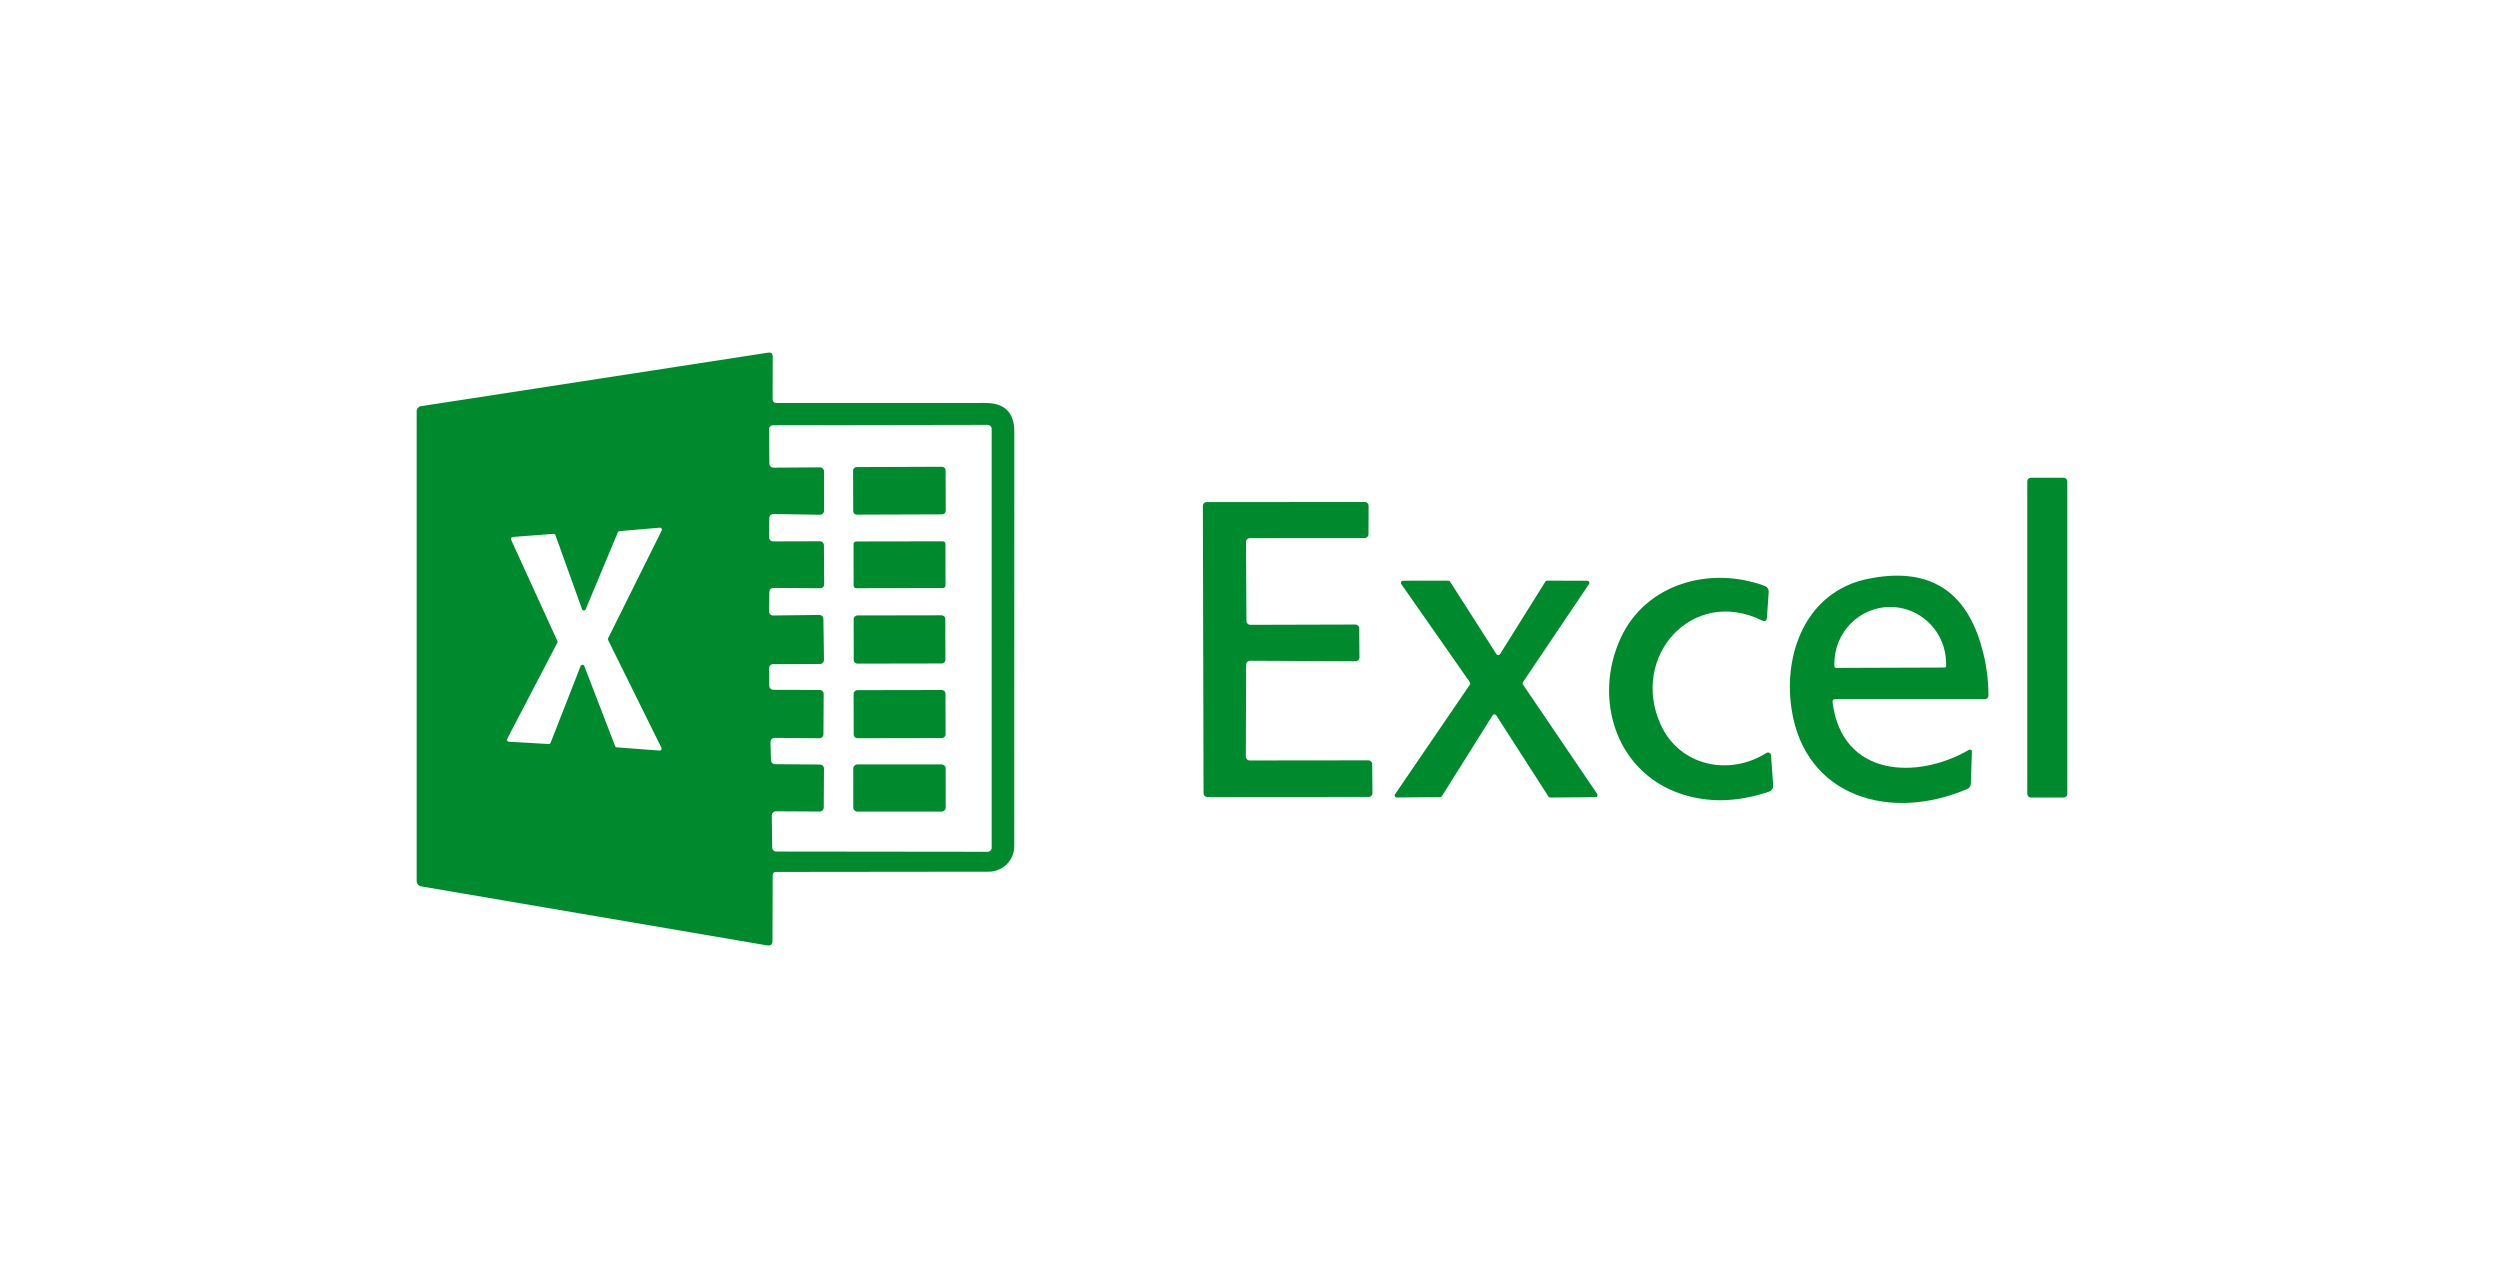 <svg width="156" height="80" viewBox="0 0 156 80" fill="none" xmlns="http://www.w3.org/2000/svg">
<path d="M48.215 54.632L48.203 58.707C48.203 58.937 48.089 59.031 47.86 58.991L26.282 55.31C26.203 55.297 26.131 55.256 26.079 55.195C26.028 55.134 26 55.057 26 54.977V25.656C26 25.582 26.027 25.509 26.076 25.452C26.125 25.395 26.192 25.358 26.267 25.346L47.925 22.006C48.123 21.976 48.221 22.06 48.218 22.26L48.211 24.888C48.211 25.062 48.3 25.149 48.477 25.149L61.488 25.145C62.692 25.145 63.293 25.744 63.293 26.94L63.289 52.807C63.289 53.227 63.121 53.63 62.822 53.928C62.523 54.225 62.117 54.393 61.694 54.394L48.435 54.409C48.288 54.409 48.215 54.483 48.215 54.632ZM51.428 36.456C51.428 36.489 51.422 36.522 51.409 36.553C51.396 36.583 51.377 36.611 51.353 36.634C51.33 36.657 51.301 36.676 51.27 36.688C51.239 36.7 51.206 36.707 51.173 36.706L48.26 36.687C48.195 36.687 48.132 36.712 48.085 36.758C48.038 36.803 48.011 36.864 48.009 36.929L47.986 38.153C47.986 38.186 47.992 38.219 48.004 38.25C48.017 38.281 48.036 38.309 48.06 38.333C48.083 38.357 48.112 38.376 48.143 38.388C48.174 38.401 48.208 38.407 48.241 38.406L51.124 38.372C51.157 38.372 51.189 38.378 51.22 38.39C51.251 38.402 51.279 38.42 51.303 38.443C51.326 38.466 51.345 38.493 51.358 38.523C51.371 38.553 51.378 38.586 51.379 38.618L51.417 41.178C51.417 41.211 51.411 41.244 51.399 41.275C51.386 41.306 51.368 41.334 51.345 41.357C51.321 41.381 51.293 41.4 51.263 41.413C51.232 41.425 51.199 41.432 51.166 41.432L48.241 41.443C48.175 41.443 48.111 41.47 48.063 41.517C48.016 41.563 47.99 41.627 47.99 41.693L48.001 42.799C48.002 42.864 48.029 42.926 48.075 42.972C48.121 43.018 48.183 43.044 48.249 43.045L51.147 43.053C51.213 43.053 51.277 43.079 51.324 43.126C51.371 43.173 51.398 43.236 51.398 43.303L51.383 45.821C51.382 45.886 51.355 45.949 51.308 45.995C51.261 46.041 51.197 46.067 51.131 46.067L48.329 46.044C48.295 46.044 48.262 46.051 48.232 46.063C48.201 46.076 48.173 46.095 48.15 46.119C48.126 46.142 48.108 46.17 48.095 46.201C48.083 46.232 48.077 46.265 48.077 46.298L48.108 47.441C48.11 47.506 48.137 47.568 48.184 47.613C48.231 47.658 48.294 47.684 48.359 47.684L51.169 47.706C51.235 47.708 51.298 47.734 51.345 47.781C51.391 47.828 51.417 47.891 51.417 47.956L51.402 50.391C51.402 50.424 51.395 50.457 51.382 50.488C51.369 50.518 51.35 50.546 51.327 50.569C51.303 50.593 51.275 50.611 51.244 50.623C51.213 50.636 51.18 50.642 51.147 50.641L48.413 50.626C48.379 50.626 48.346 50.633 48.315 50.645C48.285 50.658 48.257 50.677 48.233 50.701C48.21 50.724 48.192 50.752 48.179 50.783C48.167 50.814 48.161 50.847 48.161 50.88L48.184 52.891C48.185 52.956 48.212 53.019 48.259 53.065C48.306 53.111 48.369 53.137 48.435 53.137L61.629 53.152C61.662 53.152 61.695 53.145 61.725 53.133C61.756 53.12 61.784 53.102 61.807 53.079C61.83 53.055 61.849 53.028 61.861 52.998C61.874 52.967 61.881 52.935 61.881 52.902V26.762C61.881 26.729 61.874 26.697 61.861 26.666C61.849 26.636 61.83 26.609 61.807 26.585C61.784 26.562 61.756 26.544 61.725 26.531C61.695 26.519 61.662 26.512 61.629 26.512L48.241 26.535C48.208 26.535 48.175 26.541 48.144 26.554C48.113 26.567 48.086 26.586 48.062 26.61C48.039 26.633 48.02 26.661 48.008 26.692C47.995 26.723 47.989 26.756 47.99 26.789L48.009 28.936C48.009 28.968 48.016 29.001 48.029 29.031C48.042 29.061 48.062 29.088 48.085 29.111C48.109 29.134 48.137 29.152 48.167 29.164C48.198 29.176 48.231 29.182 48.264 29.182L51.166 29.163C51.199 29.162 51.232 29.169 51.263 29.181C51.294 29.193 51.322 29.212 51.346 29.235C51.369 29.258 51.388 29.286 51.401 29.316C51.414 29.347 51.421 29.38 51.421 29.413V31.87C51.421 31.904 51.414 31.936 51.401 31.967C51.388 31.997 51.369 32.025 51.346 32.048C51.322 32.072 51.294 32.09 51.263 32.102C51.232 32.115 51.199 32.121 51.166 32.12L48.26 32.075C48.227 32.074 48.194 32.08 48.164 32.093C48.133 32.105 48.105 32.123 48.081 32.145C48.058 32.168 48.039 32.196 48.026 32.226C48.013 32.256 48.006 32.288 48.005 32.321L47.994 33.529C47.993 33.562 47.999 33.595 48.012 33.626C48.024 33.657 48.042 33.685 48.066 33.708C48.089 33.732 48.117 33.751 48.148 33.763C48.179 33.776 48.212 33.783 48.245 33.783L51.162 33.775C51.228 33.775 51.292 33.801 51.339 33.848C51.386 33.895 51.413 33.959 51.413 34.025L51.428 36.456ZM38.653 33.143C38.631 33.145 38.611 33.154 38.593 33.167C38.576 33.18 38.562 33.198 38.554 33.218L36.547 38.016C36.538 38.039 36.523 38.059 36.502 38.073C36.481 38.087 36.457 38.094 36.432 38.093C36.407 38.093 36.383 38.085 36.363 38.071C36.343 38.056 36.327 38.036 36.319 38.013L34.659 33.393C34.65 33.368 34.633 33.347 34.611 33.333C34.589 33.319 34.563 33.312 34.537 33.313L31.993 33.506C31.974 33.508 31.955 33.514 31.938 33.524C31.921 33.534 31.907 33.548 31.897 33.565C31.887 33.582 31.881 33.6 31.88 33.62C31.879 33.639 31.883 33.659 31.891 33.677L34.781 40.001C34.788 40.017 34.792 40.036 34.791 40.054C34.79 40.072 34.786 40.09 34.777 40.106L31.647 46.105C31.637 46.123 31.632 46.142 31.633 46.163C31.633 46.183 31.638 46.203 31.648 46.221C31.658 46.238 31.672 46.253 31.689 46.264C31.706 46.275 31.726 46.281 31.746 46.283L34.24 46.427C34.266 46.427 34.291 46.42 34.312 46.406C34.333 46.392 34.349 46.371 34.358 46.347L36.231 41.561C36.24 41.538 36.256 41.517 36.276 41.503C36.297 41.489 36.321 41.482 36.346 41.482C36.371 41.482 36.395 41.489 36.415 41.503C36.436 41.517 36.451 41.538 36.46 41.561L38.383 46.555C38.391 46.577 38.404 46.596 38.423 46.61C38.441 46.624 38.463 46.633 38.486 46.635L41.155 46.836C41.176 46.837 41.198 46.833 41.217 46.824C41.236 46.814 41.253 46.8 41.265 46.782C41.276 46.765 41.284 46.744 41.285 46.723C41.287 46.702 41.282 46.681 41.273 46.661L37.945 39.936C37.937 39.92 37.933 39.901 37.933 39.883C37.933 39.865 37.937 39.847 37.945 39.83L41.292 33.101C41.302 33.082 41.306 33.06 41.304 33.038C41.303 33.017 41.295 32.996 41.283 32.978C41.27 32.96 41.253 32.946 41.233 32.937C41.214 32.928 41.192 32.925 41.17 32.927L38.653 33.143Z" fill="#008A2E"/>
<path d="M58.783 29.127L53.453 29.146C53.331 29.146 53.232 29.245 53.233 29.366L53.241 31.896C53.242 32.017 53.341 32.115 53.463 32.114L58.794 32.096C58.916 32.096 59.014 31.997 59.014 31.876L59.005 29.346C59.005 29.225 58.905 29.127 58.783 29.127Z" fill="#008A2E"/>
<path d="M128.775 29.81H126.727C126.603 29.81 126.502 29.91 126.502 30.034V49.543C126.502 49.666 126.603 49.767 126.727 49.767H128.775C128.899 49.767 129 49.666 129 49.543V30.034C129 29.91 128.899 29.81 128.775 29.81Z" fill="#008A2E"/>
<path d="M77.751 33.817L77.778 38.751C77.778 38.782 77.784 38.813 77.796 38.842C77.808 38.871 77.826 38.898 77.848 38.92C77.871 38.942 77.897 38.959 77.926 38.971C77.955 38.983 77.986 38.989 78.018 38.989L84.575 38.971C84.638 38.971 84.699 38.996 84.744 39.041C84.789 39.085 84.815 39.146 84.815 39.209L84.83 41.019C84.83 41.051 84.825 41.083 84.812 41.113C84.8 41.142 84.782 41.169 84.76 41.192C84.737 41.214 84.71 41.232 84.68 41.244C84.65 41.256 84.618 41.262 84.586 41.262L77.999 41.231C77.935 41.231 77.874 41.256 77.829 41.301C77.784 41.346 77.759 41.407 77.759 41.47L77.74 47.214C77.74 47.278 77.765 47.338 77.81 47.383C77.855 47.428 77.916 47.453 77.98 47.453L85.386 47.445C85.449 47.445 85.509 47.47 85.554 47.514C85.599 47.558 85.625 47.617 85.626 47.68L85.641 49.486C85.641 49.518 85.636 49.549 85.624 49.579C85.612 49.608 85.594 49.635 85.572 49.657C85.55 49.68 85.523 49.698 85.494 49.71C85.464 49.722 85.433 49.729 85.401 49.729L75.341 49.736C75.277 49.736 75.216 49.711 75.171 49.666C75.126 49.622 75.101 49.561 75.101 49.498L75.059 31.567C75.059 31.504 75.085 31.444 75.129 31.399C75.174 31.354 75.236 31.329 75.299 31.329L85.161 31.325C85.225 31.325 85.286 31.35 85.331 31.395C85.376 31.44 85.401 31.5 85.401 31.564L85.394 33.336C85.394 33.399 85.368 33.46 85.323 33.505C85.278 33.549 85.217 33.575 85.154 33.575L77.991 33.578C77.928 33.578 77.867 33.603 77.822 33.648C77.777 33.693 77.751 33.754 77.751 33.817Z" fill="#008A2E"/>
<path d="M58.832 33.778L53.425 33.787C53.334 33.788 53.261 33.861 53.261 33.95L53.266 36.541C53.266 36.631 53.34 36.703 53.43 36.703L58.837 36.694C58.927 36.694 59.001 36.621 59 36.531L58.996 33.941C58.996 33.851 58.922 33.778 58.832 33.778Z" fill="#008A2E"/>
<path d="M114.352 43.825C114.934 48.471 119.591 48.687 122.866 46.79C122.884 46.779 122.905 46.774 122.927 46.774C122.948 46.774 122.969 46.78 122.988 46.79C123.007 46.801 123.022 46.817 123.033 46.835C123.043 46.854 123.049 46.875 123.048 46.896L122.98 48.914C122.977 48.98 122.956 49.044 122.919 49.099C122.881 49.154 122.828 49.197 122.767 49.225C117.999 51.289 112.615 49.766 111.789 44.223C111.267 40.724 112.737 36.907 116.545 36.123C120.2 35.371 122.55 36.716 123.593 40.16C123.918 41.23 124.08 42.313 124.08 43.408C124.08 43.467 124.057 43.523 124.015 43.564C123.972 43.605 123.915 43.628 123.856 43.628L114.531 43.624C114.396 43.624 114.336 43.691 114.352 43.825ZM114.572 41.678L121.335 41.655C121.363 41.655 121.39 41.644 121.41 41.624C121.43 41.604 121.442 41.577 121.442 41.549L121.438 41.39C121.435 40.454 121.064 39.558 120.408 38.898C119.752 38.238 118.863 37.869 117.938 37.872C117.014 37.876 116.129 38.251 115.478 38.915C114.827 39.579 114.463 40.477 114.466 41.413V41.572C114.466 41.6 114.477 41.627 114.497 41.647C114.517 41.667 114.544 41.678 114.572 41.678Z" fill="#008A2E"/>
<path d="M103.621 45.203C104.79 47.794 107.878 48.46 110.22 46.987C110.248 46.969 110.28 46.959 110.313 46.957C110.347 46.955 110.38 46.962 110.409 46.977C110.439 46.992 110.464 47.015 110.482 47.042C110.501 47.07 110.511 47.102 110.513 47.135L110.647 49.002C110.653 49.087 110.631 49.173 110.583 49.245C110.536 49.317 110.466 49.371 110.384 49.399C108.594 50.01 106.898 50.097 105.297 49.66C100.887 48.464 99.338 43.655 101.146 39.781C102.707 36.434 106.687 35.305 110.087 36.551C110.287 36.622 110.38 36.762 110.365 36.971L110.258 38.524C110.243 38.746 110.135 38.808 109.935 38.709C105.59 36.593 101.71 40.977 103.621 45.203Z" fill="#008A2E"/>
<path d="M93.142 44.632L89.974 49.679C89.963 49.698 89.946 49.713 89.927 49.724C89.908 49.734 89.886 49.74 89.864 49.74L87.164 49.763C87.14 49.764 87.116 49.758 87.094 49.746C87.073 49.734 87.056 49.716 87.044 49.695C87.033 49.674 87.027 49.649 87.029 49.625C87.031 49.601 87.039 49.578 87.054 49.558L91.722 42.719C91.736 42.698 91.744 42.673 91.744 42.647C91.744 42.622 91.736 42.597 91.722 42.575L87.434 36.437C87.421 36.418 87.414 36.395 87.412 36.372C87.411 36.349 87.416 36.326 87.427 36.305C87.438 36.285 87.455 36.267 87.475 36.255C87.495 36.243 87.518 36.237 87.541 36.236L90.374 36.233C90.396 36.233 90.418 36.238 90.437 36.249C90.457 36.259 90.473 36.275 90.484 36.293L93.378 40.822C93.39 40.841 93.406 40.856 93.425 40.867C93.445 40.878 93.467 40.884 93.489 40.884C93.511 40.884 93.533 40.878 93.552 40.867C93.571 40.856 93.588 40.841 93.599 40.822L96.432 36.293C96.444 36.275 96.46 36.259 96.48 36.249C96.499 36.238 96.52 36.233 96.543 36.233L99.048 36.24C99.072 36.24 99.094 36.247 99.115 36.259C99.135 36.271 99.151 36.288 99.162 36.309C99.173 36.329 99.178 36.353 99.177 36.376C99.175 36.399 99.168 36.422 99.155 36.441L95.031 42.568C95.016 42.589 95.009 42.614 95.009 42.64C95.009 42.665 95.016 42.691 95.031 42.712L99.665 49.543C99.678 49.562 99.686 49.585 99.687 49.608C99.688 49.631 99.683 49.654 99.672 49.675C99.661 49.696 99.645 49.713 99.625 49.725C99.605 49.737 99.582 49.744 99.558 49.744L96.737 49.766C96.715 49.767 96.693 49.761 96.674 49.75C96.654 49.74 96.638 49.724 96.626 49.706L93.359 44.628C93.347 44.61 93.331 44.596 93.312 44.586C93.293 44.576 93.271 44.571 93.25 44.571C93.228 44.572 93.207 44.577 93.188 44.588C93.169 44.598 93.154 44.613 93.142 44.632Z" fill="#008A2E"/>
<path d="M58.755 38.394L53.501 38.403C53.373 38.404 53.269 38.507 53.269 38.635L53.273 41.179C53.274 41.307 53.378 41.41 53.506 41.41L58.761 41.401C58.889 41.401 58.993 41.297 58.993 41.169L58.988 38.625C58.988 38.497 58.884 38.394 58.755 38.394Z" fill="#008A2E"/>
<path d="M58.763 43.056L53.501 43.065C53.37 43.065 53.265 43.17 53.265 43.3L53.27 45.83C53.27 45.959 53.376 46.064 53.506 46.064L58.768 46.055C58.899 46.054 59.004 45.949 59.004 45.819L59 43.29C58.999 43.16 58.894 43.055 58.763 43.056Z" fill="#008A2E"/>
<path d="M58.751 47.699H53.504C53.361 47.699 53.245 47.814 53.245 47.956V50.388C53.245 50.53 53.361 50.645 53.504 50.645H58.751C58.894 50.645 59.01 50.53 59.01 50.388V47.956C59.01 47.814 58.894 47.699 58.751 47.699Z" fill="#008A2E"/>
</svg>
